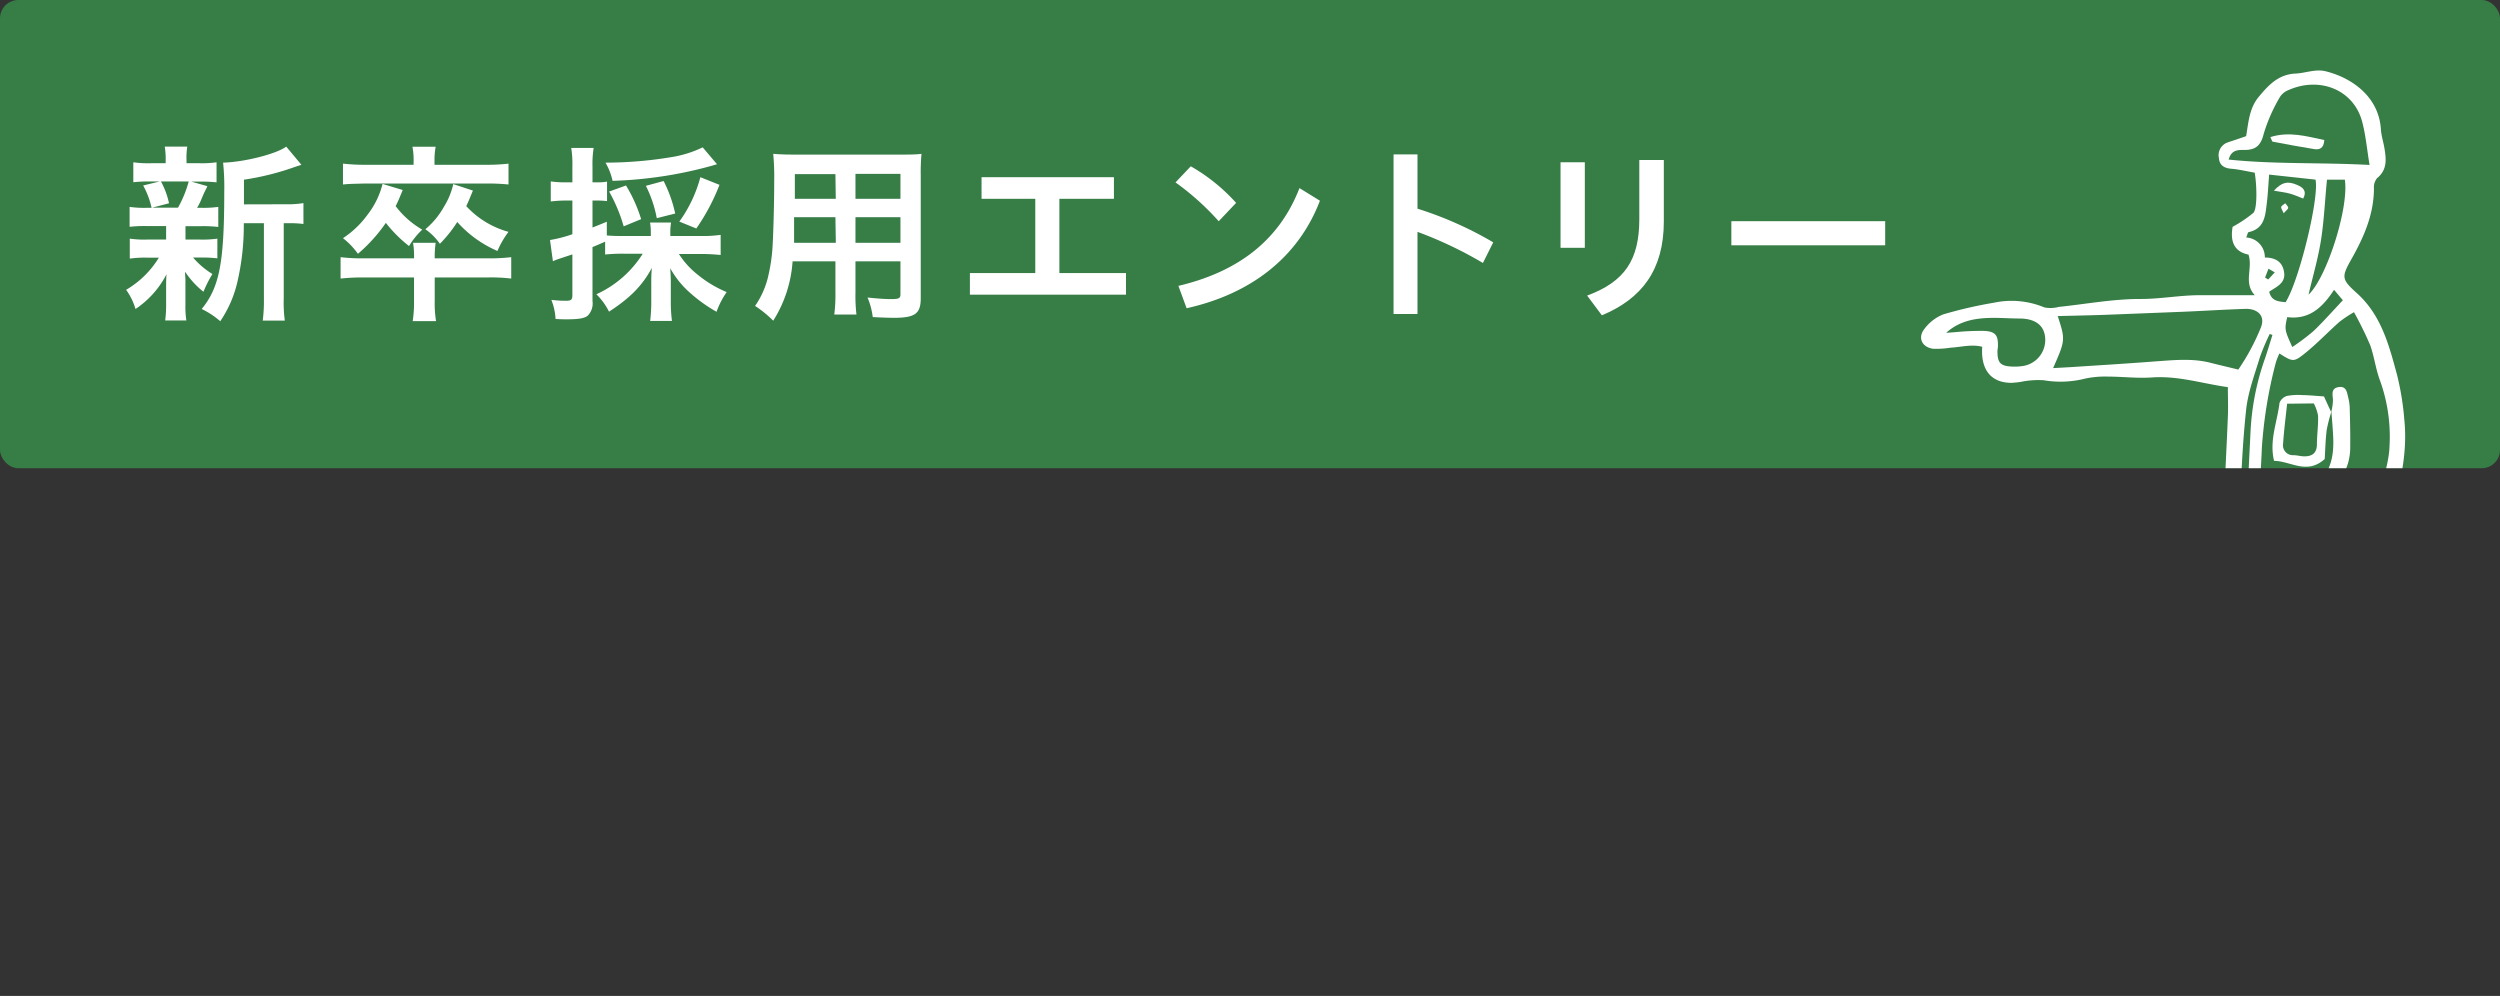 <svg xmlns="http://www.w3.org/2000/svg" xmlns:xlink="http://www.w3.org/1999/xlink" viewBox="0 0 431.31 171.82"><rect x="0" y="0" width="431.31" height="171.82" fill="#333333" stroke="none"/><defs><style>.cls-1{fill:none;}.cls-2{fill:#367d46;}.cls-3{fill:#fff;}.cls-4{clip-path:url(#clip-path);}</style><clipPath id="clip-path"><rect class="cls-1" width="431.31" height="80.78"/></clipPath></defs><g id="レイヤー_2" data-name="レイヤー 2"><g id="レイヤー_4" data-name="レイヤー 4"><rect class="cls-2" width="431.31" height="80.78" rx="3.16"/><path class="cls-3" d="M25.29,39a23.14,23.14,0,0,0-2.93.13V35.69a17.11,17.11,0,0,0,3,.16h.79A14.36,14.36,0,0,0,24.7,32l2.84-.69H26a24.18,24.18,0,0,0-3,.13V28a18.62,18.62,0,0,0,3.11.16h2.47v-.49a12.58,12.58,0,0,0-.16-2.38h3.89a12.33,12.33,0,0,0-.13,2.38v.49h2.18a18.12,18.12,0,0,0,3-.16v3.46a25.33,25.33,0,0,0-3-.13H33l2.78.79c-.2.43-.2.43-.53,1.09-.17.37-.17.37-.53,1.22A9.2,9.2,0,0,1,34,35.85h.66a17.74,17.74,0,0,0,3-.16v3.46a24.42,24.42,0,0,0-3-.13H32v2.31H34.5a18,18,0,0,0,3-.16v3.4a23.42,23.42,0,0,0-3-.14H33.31a13.78,13.78,0,0,0,3.34,2.84,21.06,21.06,0,0,0-1.55,3.07,15.17,15.17,0,0,1-3.17-3.46c0,.39,0,.39.06,1.22,0,.13,0,1.12,0,1.29v3.23a15.85,15.85,0,0,0,.16,2.67H28.5a20.37,20.37,0,0,0,.16-2.57v-3.2c0-.63,0-1.49.07-2.21a16,16,0,0,1-5.35,6A11,11,0,0,0,21.76,50a16.25,16.25,0,0,0,5.65-5.55H25.33a17.74,17.74,0,0,0-2.94.17V41.17a17.5,17.5,0,0,0,3,.16h3.27V39Zm2.48-7.69a13.71,13.71,0,0,1,1.39,3.76l-2.91.76h4.46a20.07,20.07,0,0,0,1.85-4.52Zm21.58,3.93a16.45,16.45,0,0,0,3-.2v3.6a18.34,18.34,0,0,0-2.61-.13h-.79v13a22.74,22.74,0,0,0,.19,3.8H45.33a26.83,26.83,0,0,0,.2-3.8v-13H42.06A43,43,0,0,1,40.87,49,20.13,20.13,0,0,1,38,55.42a14.39,14.39,0,0,0-3.2-2.11c3.07-3.76,3.89-8,3.89-20.2a40.89,40.89,0,0,0-.2-5.05c3.67-.1,9.24-1.51,10.89-2.77L52,28.43l-1.09.36A46.06,46.06,0,0,1,42.09,31v3.73l0,.53Z"/><path class="cls-3" d="M84.07,44.57a32.48,32.48,0,0,0,4.13-.2v3.69a28.83,28.83,0,0,0-4.13-.19H75v4a19,19,0,0,0,.23,3.53H71.2a21.23,21.23,0,0,0,.23-3.49V47.87H62.88a34.45,34.45,0,0,0-4.12.19V44.37a32.19,32.19,0,0,0,4.12.2h8.55a14,14,0,0,0-.17-2.68h3.9A17.62,17.62,0,0,0,75,44.57ZM71.36,27.7a12.65,12.65,0,0,0-.2-2.38h4a13.2,13.2,0,0,0-.2,2.35v.76h8.91a31.72,31.72,0,0,0,3.86-.2v3.6A35,35,0,0,0,84,31.66H63c-2.8.07-2.8.07-3.83.17v-3.6a33.28,33.28,0,0,0,3.9.2h8.28Zm-1.88,5.08c-.56,1.36-.76,1.88-1.22,2.78a15.39,15.39,0,0,0,4.59,4.06,13.24,13.24,0,0,0-2.28,2.83,22.83,22.83,0,0,1-4-4,27.47,27.47,0,0,1-4.82,5.34,12.65,12.65,0,0,0-2.58-2.7,16.17,16.17,0,0,0,4.2-4A14.31,14.31,0,0,0,66,31.73Zm12.11.1c-.62,1.49-.75,1.85-1.15,2.68A15.49,15.49,0,0,0,87.73,40a15.47,15.47,0,0,0-1.91,3.3,19.74,19.74,0,0,1-6.93-5,22.22,22.22,0,0,1-3,3.76,10,10,0,0,0-2.51-2.51,13.73,13.73,0,0,0,3.2-3.86,12.71,12.71,0,0,0,1.62-3.93Z"/><path class="cls-3" d="M107.63,43.77a29,29,0,0,0-3.23.14V41.69c-1.42.63-1.42.63-2.18.93v9.31a3,3,0,0,1-.83,2.54c-.59.46-1.58.62-3.63.62-.53,0-1,0-1.91-.06a10.48,10.48,0,0,0-.73-3.3,19.33,19.33,0,0,0,2.54.16c.89,0,1.09-.19,1.09-1v-7l-2.08.69a11.8,11.8,0,0,0-1.28.49l-.5-3.66a23.34,23.34,0,0,0,3.86-1V34.6H97.37a19.89,19.89,0,0,0-2.35.16V31.3a17.49,17.49,0,0,0,2.41.16h1.32V28.79a17.94,17.94,0,0,0-.2-3.27h3.87a17.75,17.75,0,0,0-.2,3.27v2.67h.69a9.05,9.05,0,0,0,1.82-.13V34.7a12.85,12.85,0,0,0-1.79-.1h-.72v4.65c1-.39,1.35-.53,2.47-1v2.37c.76.07,1.55.1,2.94.1h4.65v-.33a10.56,10.56,0,0,0-.13-2h3.63a10,10,0,0,0-.13,2v.33h5.48a22.21,22.21,0,0,0,3.2-.2v3.47c-1-.1-2.11-.17-3.2-.17h-4a14.44,14.44,0,0,0,3.24,3.57,19.69,19.69,0,0,0,5,3,14.49,14.49,0,0,0-1.75,3.4,25.71,25.71,0,0,1-4.49-3.2,15.76,15.76,0,0,1-3.5-4.32c.07,1,.1,1.65.1,2.41V52a25.67,25.67,0,0,0,.2,3.37h-3.76a27.86,27.86,0,0,0,.19-3.4V48.69c0-.76,0-1.29.1-2.47-1.61,3-3.69,5.15-7.39,7.55a11.1,11.1,0,0,0-2.18-3,18.48,18.48,0,0,0,8-7ZM123.7,28.33c-.29.1-.36.1-.76.23a71.88,71.88,0,0,1-17.26,2.64,10.71,10.71,0,0,0-1.22-3.14,69.77,69.77,0,0,0,11.36-.95,19.22,19.22,0,0,0,5.41-1.69ZM107.6,39.05a27.73,27.73,0,0,0-2.51-6L108,32a25.4,25.4,0,0,1,2.61,5.81Zm5.71-1.41a21,21,0,0,0-1.88-5.58l3.06-.83a23,23,0,0,1,2,5.61Zm3.89.59a23.25,23.25,0,0,0,3.63-7.66l3.3,1.32a35.51,35.51,0,0,1-4,7.53Z"/><path class="cls-3" d="M136.74,45.09a21.85,21.85,0,0,1-3.34,10.24,19.18,19.18,0,0,0-3.13-2.55,14.83,14.83,0,0,0,2.34-5.47,29.87,29.87,0,0,0,.69-5c.14-2.7.27-7.29.27-11.09a43,43,0,0,0-.17-4.68c1.16.09,2,.13,3.73.13h18.12c1.82,0,2.74,0,3.73-.13a35.21,35.21,0,0,0-.13,3.63V51.46c0,2.68-1,3.37-4.65,3.37-1,0-2.65-.07-3.63-.13a12.63,12.63,0,0,0-.9-3.37c1.59.17,3,.27,4.06.27,1.36,0,1.62-.14,1.62-.83V45.09h-7.76v5.35a27.73,27.73,0,0,0,.17,3.83h-3.83a26.64,26.64,0,0,0,.2-3.83V45.09Zm7.39-7.62H137c0,.92,0,1.58,0,2.05,0,1.48,0,1.75,0,2.37h7.2Zm0-7.43h-7v3.37l0,.89h7.06Zm11.22,4.26V30h-7.76V34.3Zm0,7.59V37.47h-7.76v4.42Z"/><path class="cls-3" d="M178.61,47.11V34.3h-9.27V30.57h22.84V34.3h-9.41V47.11h11.49v3.73H167.33V47.11Z"/><path class="cls-3" d="M205.44,28.69A31.6,31.6,0,0,1,213.26,35l-3,3.17a45.28,45.28,0,0,0-7.46-6.7ZM203.3,49.32c10.49-2.48,17.46-8,20.89-16.87l3.53,2.18c-3.83,10-12.18,16.14-23,18.55Z"/><path class="cls-3" d="M244.55,36a62.94,62.94,0,0,1,13.07,5.81l-1.78,3.56A69,69,0,0,0,244.55,40V54.17h-4.13V26.64h4.13Z"/><path class="cls-3" d="M269.23,28h4.19V42.75h-4.19Zm17.82-.4V38.2c0,8.35-3.79,13.33-10.69,16.2L273.82,51c6.47-2.41,9-6.14,9-13.2V27.6Z"/><path class="cls-3" d="M325.24,38.16v4.16H298.7V38.16Z"/><g class="cls-4"><path class="cls-3" d="M387.51,23.49c.41-2.37.54-4.83,2.19-6.8s3.35-3.87,6.36-4c1.71-.08,3.42-.83,5.19-.39,4.61,1.15,9.17,4.46,9.51,10,.07,1.11.44,2.2.62,3.31.31,1.88.49,3.7-1.28,5.13a2.51,2.51,0,0,0-.54,1.76c0,4.46-1.72,8.37-3.85,12.15-1.76,3.12-1.79,3.5.9,5.92,4.22,3.79,5.56,9,6.94,14.11a47.54,47.54,0,0,1,1.25,7.7c.54,5.18-.47,10.22-1.89,15.14a51.46,51.46,0,0,1-5.44,12.74,19.46,19.46,0,0,0-1.87,5.82c-1.54,6.81-3.13,13.63-4.42,20.5-1.15,6.14-1,12.41-1.37,18.63-.24,4.29-.23,8.66-1.15,12.82a46.17,46.17,0,0,0-1,10.19c0,2.81-1,3.69-3.84,3.58-3.16-.13-6.3-.58-9.46-.73-1.94-.1-3.9.1-5.85.16a24.47,24.47,0,0,1-3.63,0,2.51,2.51,0,0,1-1.77-1,2.41,2.41,0,0,1,.38-2,12.93,12.93,0,0,1,2.22-2.51,54.1,54.1,0,0,1,7.6-5.84v-4.14c0-4,0-8-.05-12s-.2-7.79-.21-11.69c0-1.76.22-3.53.35-5.3.21-3,.43-6,.63-8.93.17-2.6.28-5.2.5-7.8.18-2,.63-4.07.69-6.11s.28-3.94-1.13-5.61a2.09,2.09,0,0,1-.4-1.3c0-3.26-.08-6.51,0-9.76.17-5.12.47-10.24.67-15.36.07-1.65,0-3.3,0-5.09-4.31-.59-8.58-2-13.13-1.67-2.5.17-5-.14-7.55-.15a16.45,16.45,0,0,0-3.91.34,17.3,17.3,0,0,1-7.2.29,15,15,0,0,0-3.87.27,15.59,15.59,0,0,1-1.66.18c-3.52,0-5.34-2.23-5.06-6.22-1.82-.48-3.62.05-5.42.15a15.78,15.78,0,0,1-3.05.19c-1.94-.26-2.71-1.93-1.49-3.44a7.48,7.48,0,0,1,3.26-2.5,75,75,0,0,1,8.69-2,14.67,14.67,0,0,1,8.74.81,5.5,5.5,0,0,0,2.47-.09c4.72-.49,9.44-1.39,14.16-1.37,3.46,0,6.82-.66,10.24-.65H389c-2-2.19-.29-4.6-1.08-7-2.55-.53-3.16-2.36-2.74-4.8a22.06,22.06,0,0,0,3.57-2.4c.72-.71.61-4.8.24-6.94-1.34-.23-2.7-.57-4.08-.68-1.22-.11-2-.62-2.09-1.82a2.33,2.33,0,0,1,1.48-2.71C385.3,24.24,386.36,23.9,387.51,23.49Zm14.67,47.62a8.77,8.77,0,0,0,.31-2.13c-.07-1-.34-2,1-2.2s1.42.93,1.64,1.83a7.75,7.75,0,0,1,.25,1.66c.06,2.24.12,4.47.09,6.71a9.9,9.9,0,0,1-.4,3c-1.45,4.12-3,8.21-4.54,12.31-.38,1-.81,2-1.25,3.07l6,3a23,23,0,0,0,1.4-2.15,44.27,44.27,0,0,0,3.84-10.78c.59-2.82,1.64-5.63,1.73-8.46a28.56,28.56,0,0,0-1.63-11.29c-.76-2-1-4.17-1.72-6.17a62.12,62.12,0,0,0-2.78-5.65,21.89,21.89,0,0,0-2.49,1.65c-1.95,1.73-3.75,3.63-5.76,5.27-2.17,1.77-2.26,1.68-4.62.2a12.56,12.56,0,0,0-.61,1.56,77.41,77.41,0,0,0-2.42,14.82c-.1,2.69-.32,5.38-.34,8.07,0,3.36.18,6.72.15,10.08,0,1.46.39,2.32,1.9,2.56a12.51,12.51,0,0,1,1.91.59,12.4,12.4,0,0,0,1.33-1.86c1.15-2.52,2.27-5,3.29-7.61s1.44-5.11,2.74-7.33c1.46-2.47,1.45-4.94,1.27-7.55-.07-1.12-.17-2.24-.25-3.35ZM396,158.51c.29-4.63.51-8.9.84-13.15.41-5.3,1.1-10.58,1.33-15.88a72.52,72.52,0,0,1,2.08-12.63c.77-3.43,1.5-6.87,2.31-10.6-.65.31-1,.42-1.3.61-4.12,2.63-5.11,2.42-8.64-1-1.4-1.35-3.21-2.47-5.38-2-.24,6.21-.61,12.24-.65,18.28-.05,6.42-1.14,12.78-.81,19.22.24,4.73,0,9.49.05,14.23a13.9,13.9,0,0,0,.53,2.41Zm-41.84-95,3.05-.17c4.93-.32,9.86-.62,14.78-1,3.15-.22,6.29-.55,9.41.26,1.44.37,2.89.7,4.76,1.16a37.57,37.57,0,0,0,3.83-7.1c1-2.26-.64-3.43-2.58-3.37-3.54.11-7.08.34-10.61.49l-13.71.54c-2.66.09-5.32.14-8.08.21C356.34,58.66,356.34,58.66,354.2,63.53Zm54.64-35.07c-.45-2.74-.66-5.17-1.28-7.48-1.48-5.51-7.34-7.79-12.67-5.43a3.1,3.1,0,0,0-1.5,1.19A29.16,29.16,0,0,0,390.57,23c-.49,2-1.29,2.87-3.33,2.87-1,0-2.27-.11-2.74,1.66C392.57,28.37,400.49,28,408.84,28.46ZM394.32,52.14c2.35-3.72,5.84-18.07,5.16-21.15l-8-.87c-.14,1.82-.21,3.38-.4,4.93-.26,2.12-.36,4.38-3.13,5-.15,0-.21.45-.43.92a3.41,3.41,0,0,1,3.22,3.46c1.72,0,3,.65,3.3,2.42.39,2-1.32,2.63-2.55,3.48C391.89,52,393.15,52,394.32,52.14Zm-58.56,5.28,1.63-.12a44.46,44.46,0,0,1,5-.21c1.91.12,2.36.79,2.3,2.7,0,.28-.09.55-.08.83,0,2,.53,2.51,2.44,2.62a9.41,9.41,0,0,0,1.68-.06,4.55,4.55,0,0,0,4.12-4.76c-.11-2.28-1.7-3.48-4.53-3.47-1.48,0-3-.12-4.45-.11C341,54.86,338.16,55.25,335.76,57.42ZM401.46,31c-.35,3.57-.5,6.92-1,10.21s-1.42,6.35-2.18,9.62c3.13-2.9,7-15,6.26-19.83Zm-9.4,26.79-.48-.17a38.29,38.29,0,0,0-1.69,4c-.89,2.94-2,5.88-2.36,8.9-.64,5.94-.9,11.93-1.1,17.91a76.38,76.38,0,0,0,.54,8,33,33,0,0,0,.77-7.5c0-4.82.3-9.63.53-14.45a44,44,0,0,1,2.53-12.73C391.26,60.37,391.65,59.06,392.06,57.76Zm5.25,40.09c-2.24,1.42-3.08,3.22-2.47,5.4a4.18,4.18,0,0,0,1.85,2.16,2.12,2.12,0,0,0,2.73-.69c1.13-1.35,2.21-2.72,2-4.71Zm-1.85-38a37.9,37.9,0,0,0,3.64-2.73c1.71-1.63,3.27-3.41,5.1-5.35L402.68,50c-2.05,3.16-4.37,5.19-8.08,4.71C394.13,56.82,394.14,56.93,395.46,59.83Zm-4.68-12,.54.34,1.13-1.23-1.08-.63Z"/><path class="cls-3" d="M402.23,71a25.75,25.75,0,0,0-.82,3.19c-.21,1.73-.25,3.48-.34,5-3.08,2.78-5.88.34-8.74.32-.85-3.51.55-6.7.94-10a2,2,0,0,1,1.28-1.2,10.55,10.55,0,0,1,2.76-.14c1.09,0,2.17.13,3.63.22.33.73.78,1.72,1.24,2.7Zm-7.65-1.35c-.26,2.49-.55,4.68-.69,6.88a1.71,1.71,0,0,0,1.78,2c.64,0,1.29.21,1.93.2,1.27,0,2.1-.55,2.12-2,0-1.66.26-3.32.2-5a7.07,7.07,0,0,0-.74-2.13Z"/><path class="cls-3" d="M401,24.16c-.09,1.49-.88,1.71-1.78,1.56-2.38-.38-4.75-.83-7.12-1.28-.11,0-.17-.3-.41-.79C394.92,22.63,397.92,23.51,401,24.16Z"/><path class="cls-3" d="M392.3,32.9c1.39-1.51,2.4-1.69,4-1,1,.43,1.75,1,1.06,2.36-.81-.31-1.54-.65-2.31-.86S393.45,33.1,392.3,32.9Z"/><path class="cls-3" d="M394,36.8c-.24-.55-.5-.87-.44-1.1s.46-.42.7-.63c.18.26.51.53.51.78S394.36,36.33,394,36.8Z"/></g></g></g></svg>